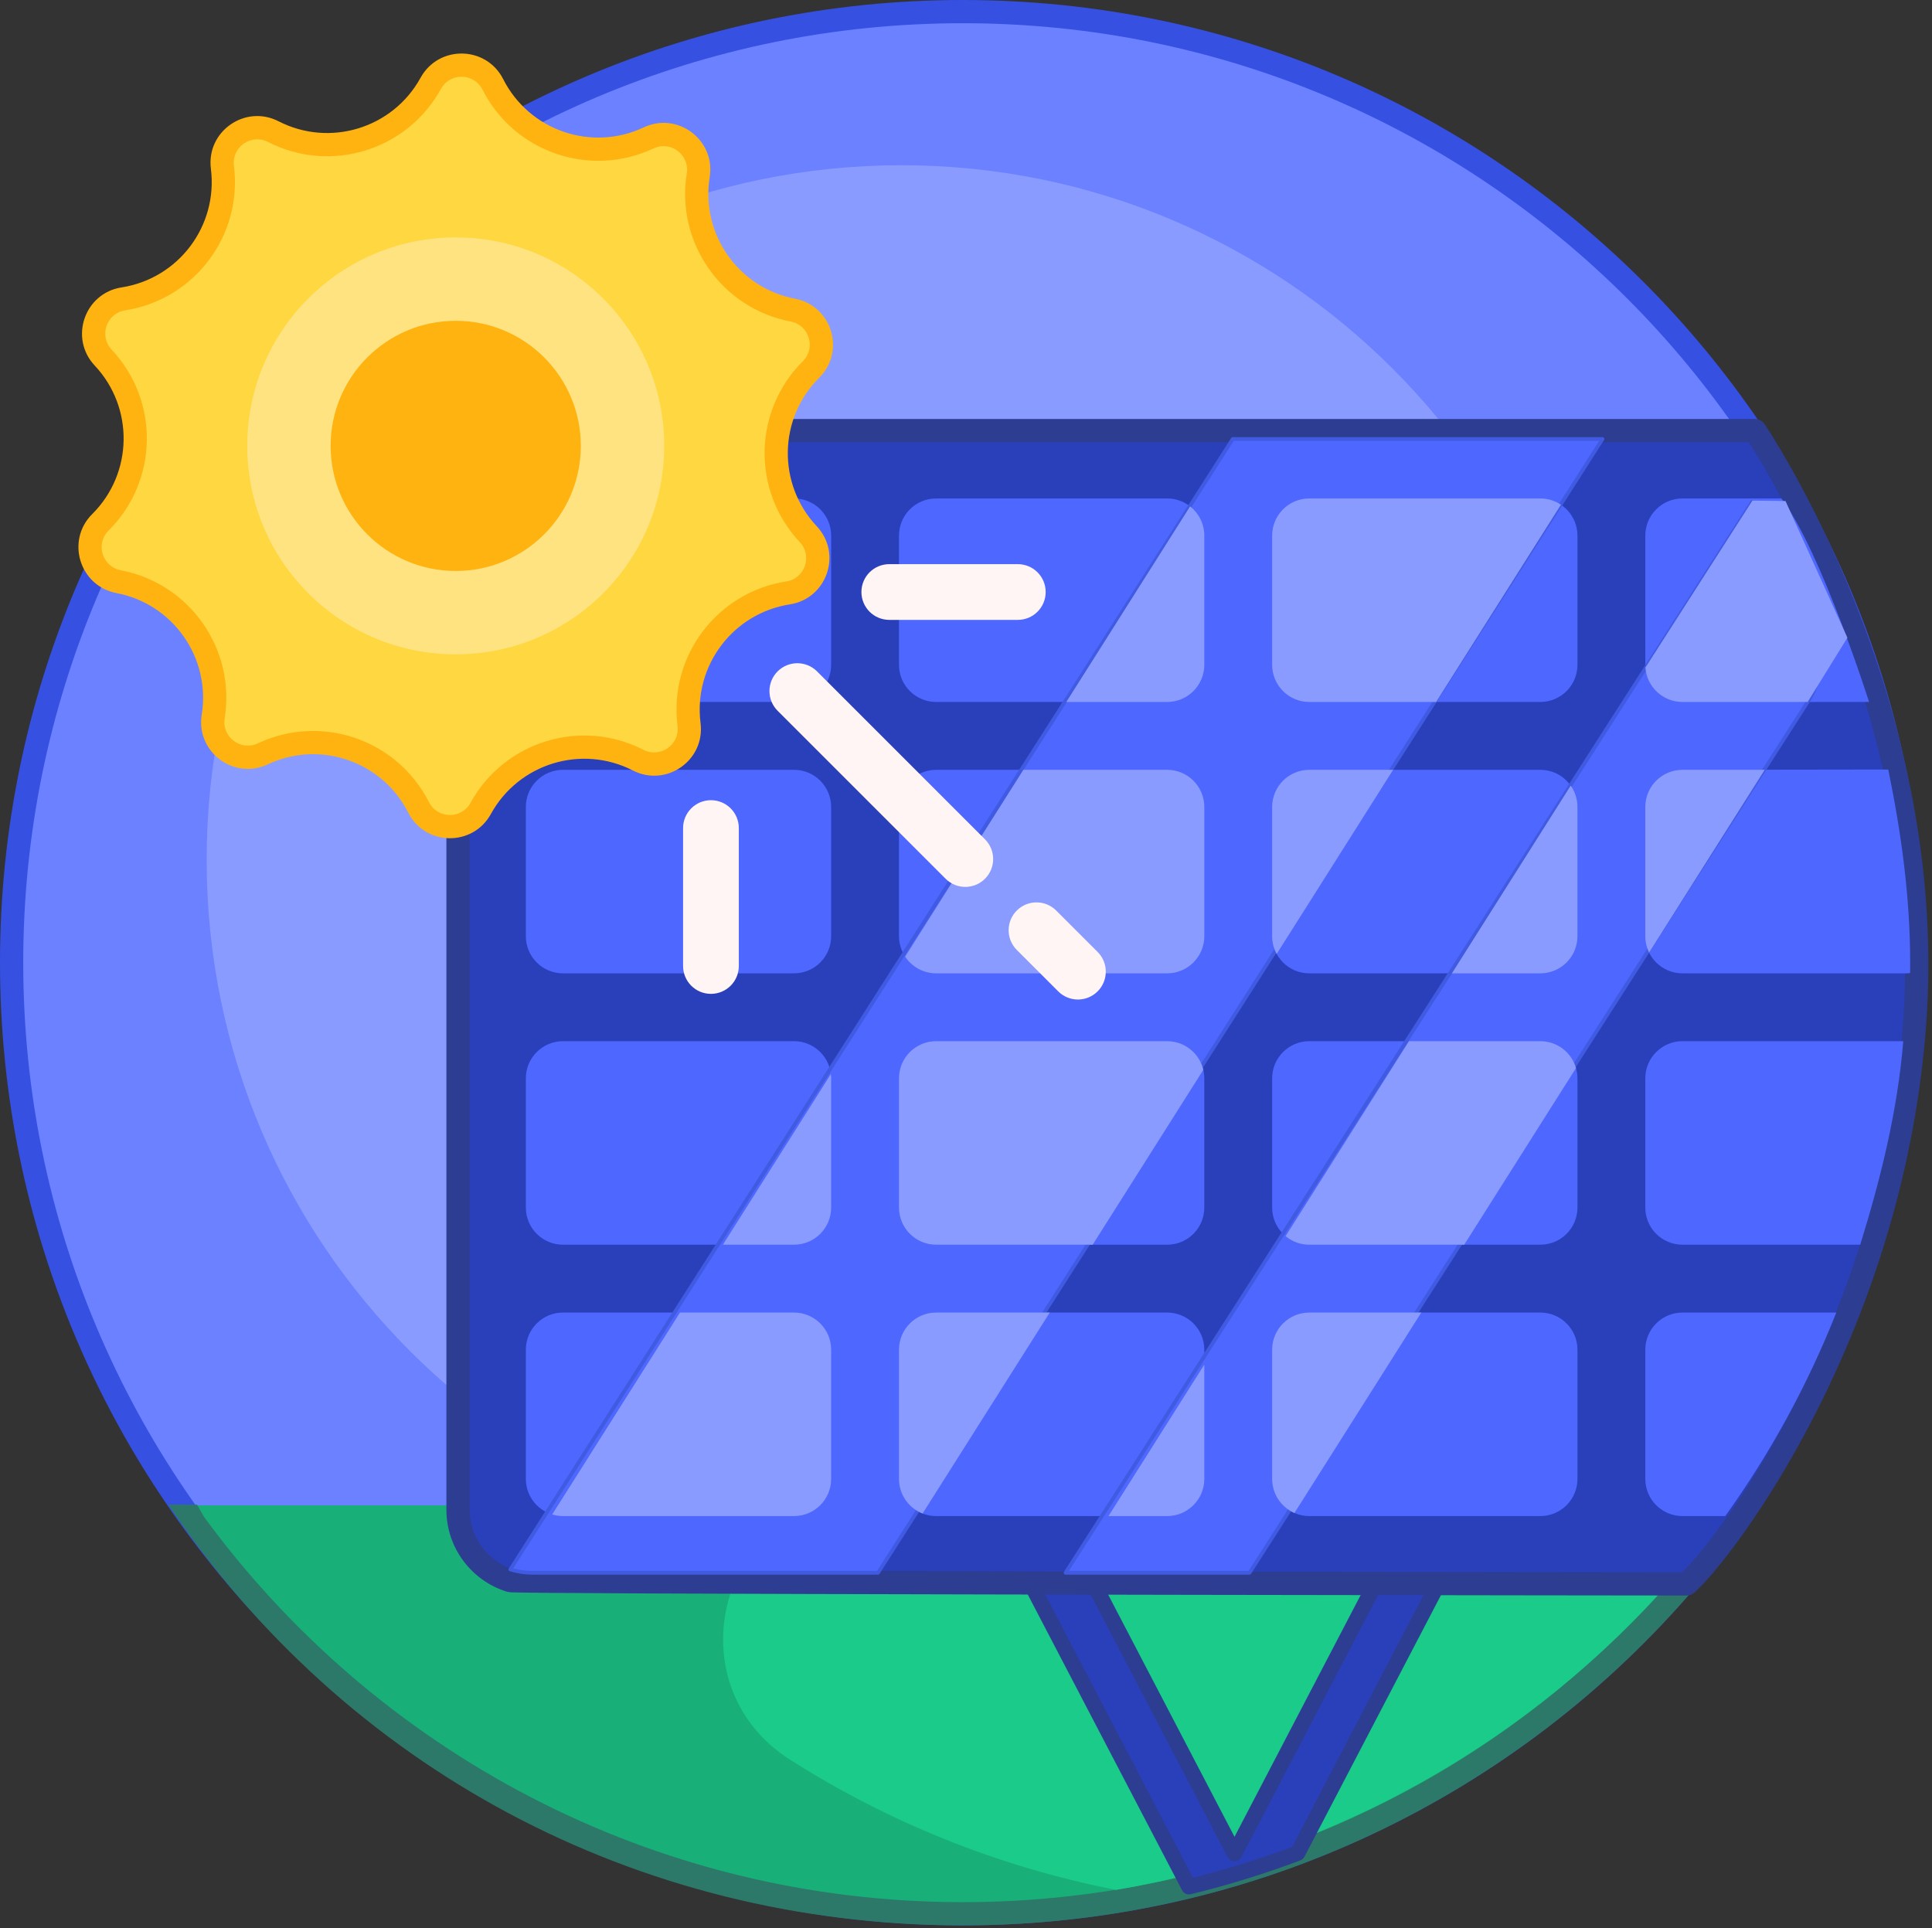 <?xml version="1.0" encoding="UTF-8" standalone="no"?>
<!DOCTYPE svg PUBLIC "-//W3C//DTD SVG 1.1//EN" "http://www.w3.org/Graphics/SVG/1.1/DTD/svg11.dtd">
<svg width="100%" height="100%" viewBox="0 0 520 519" version="1.1" xmlns="http://www.w3.org/2000/svg" xmlns:xlink="http://www.w3.org/1999/xlink" xml:space="preserve" xmlns:serif="http://www.serif.com/" style="fill-rule:evenodd;clip-rule:evenodd;stroke-linejoin:round;stroke-miterlimit:2;">
    <rect x="0" y="0" width="520" height="519" fill="#333333" stroke="none"/>
    <path d="M515.125,259.125C515.125,400.51 400.51,515.125 259.125,515.125C117.74,515.125 3.125,400.51 3.125,259.125C3.125,117.74 117.74,3.125 259.125,3.125C400.51,3.125 515.125,117.74 515.125,259.125Z" style="fill:#6b81ff;fill-rule:nonzero;"/>
    <path d="M518.25,259.125C518.25,402.236 402.236,518.25 259.125,518.25C116.014,518.25 0,402.236 0,259.125C0,116.014 116.014,0 259.125,0C402.236,0 518.25,116.014 518.25,259.125ZM512,259.125C512,119.466 398.784,6.25 259.125,6.25C119.466,6.25 6.25,119.466 6.25,259.125C6.25,398.784 119.466,512 259.125,512C398.784,512 512,398.784 512,259.125Z" style="fill:#3650e2;"/>
    <path d="M429.623,231.478C429.623,334.755 345.9,418.478 242.623,418.478C139.346,418.478 55.623,334.755 55.623,231.478C55.623,128.201 139.346,44.478 242.623,44.478C345.9,44.478 429.623,128.201 429.623,231.478Z" style="fill:#8a9bff;fill-rule:nonzero;"/>
    <path d="M444.808,405.188C455.093,405.188 460.726,417.251 454.055,425.079C407.099,480.18 337.193,515.125 259.125,515.125C172.034,515.125 95.1,471.635 48.856,405.188L444.808,405.188Z" style="fill:#18b078;fill-rule:nonzero;"/>
    <path d="M456.433,427.106C408.905,482.879 338.145,518.25 259.125,518.25C170.972,518.25 92.567,475.504 45.291,404.973L53.041,405.014L54.926,408.313C100.931,471.174 175.26,512 259.125,512C336.241,512 405.293,477.481 451.677,423.052L456.433,427.106Z" style="fill:#2c7969;"/>
    <path d="M212.749,473.73C179.654,452.712 194.919,401.472 234.121,401.997L441.405,404.77C451.759,404.908 457.113,417.106 450.289,424.892C412.213,468.33 359.707,498.735 300.38,508.695C268.66,502.493 239.067,490.445 212.749,473.73Z" style="fill:#1acb8a;fill-rule:nonzero;"/>
    <path d="M212.481,474.152C178.961,452.864 194.422,400.966 234.127,401.497L441.412,404.27C452.193,404.414 457.771,417.114 450.665,425.222C412.515,468.744 359.906,499.209 300.463,509.189C300.404,509.199 300.343,509.198 300.284,509.186C268.502,502.971 238.851,490.9 212.481,474.152ZM213.017,473.308C239.259,489.974 268.763,501.992 300.388,508.187C359.562,498.231 411.931,467.893 449.913,424.563C456.456,417.098 451.325,405.402 441.398,405.27L234.114,402.497C195.416,401.979 180.348,452.56 213.017,473.308Z" style="fill:none;"/>
    <path d="M393.188,414.595L349.242,498.814C339.753,502.383 329.996,505.405 320.01,507.841L271.354,414.595C269.438,410.922 270.862,406.392 274.534,404.476C278.206,402.558 282.737,403.983 284.653,407.656L332.271,498.914L379.89,407.656C381.806,403.983 386.336,402.561 390.009,404.476C393.68,406.392 395.104,410.923 393.188,414.595Z" style="fill:#2a40bb;fill-rule:nonzero;"/>
    <path d="M351.089,499.778C350.852,500.232 350.455,500.583 349.975,500.764C340.409,504.362 330.572,507.409 320.504,509.865C319.572,510.092 318.606,509.655 318.163,508.805L269.507,415.559C267.059,410.865 268.878,405.077 273.57,402.629C278.262,400.179 284.052,401.999 286.5,406.692L332.271,494.411L378.043,406.692C380.491,401.999 386.279,400.182 390.973,402.629C395.663,405.077 397.483,410.867 395.035,415.559L351.089,499.778ZM391.341,413.631C392.725,410.979 391.696,407.707 389.045,406.323C386.393,404.94 383.121,405.967 381.737,408.62L334.118,499.878C333.759,500.566 333.047,500.997 332.271,500.997C331.495,500.997 330.783,500.566 330.424,499.878L282.806,408.62C281.422,405.967 278.15,404.938 275.498,406.323C272.846,407.707 271.817,410.979 273.201,413.631C273.201,413.631 321.099,505.425 321.1,505.425C330.192,503.145 339.09,500.374 347.764,497.143L391.341,413.631Z" style="fill:#2c3d92;"/>
    <path d="M472.347,115.908C473.287,117.299 520.889,187.771 515.479,273.127C510.195,356.495 464.431,417.093 453.971,426.342C453.971,426.342 139.228,426.031 137.36,425.454C129.2,422.933 123.271,415.33 123.271,406.342L123.271,135.908C123.271,124.862 132.225,115.908 143.271,115.908L472.347,115.908Z" style="fill:#2a40bb;fill-rule:nonzero;"/>
    <path d="M474.936,114.157C475.888,115.565 524.074,186.912 518.598,273.324C513.238,357.895 466.652,419.301 456.041,428.683C455.469,429.189 454.732,429.468 453.968,429.467C453.968,429.467 199.005,429.215 146.651,428.744C141.946,428.702 138.86,428.657 137.717,428.611C136.963,428.581 136.537,428.471 136.438,428.44C127.003,425.525 120.146,416.734 120.146,406.342L120.146,135.908C120.146,123.136 130.499,112.783 143.271,112.783L472.347,112.783C473.385,112.783 474.354,113.298 474.936,114.157ZM137.94,422.359C138.807,422.379 142.283,422.454 146.707,422.494C196.929,422.946 433.616,423.196 452.746,423.215C464.451,411.856 507.284,353.024 512.36,272.929C517.312,194.794 477.282,129.288 470.663,119.033L432.75,119.033L143.271,119.033C133.951,119.033 126.396,126.588 126.396,135.908L126.396,406.342C126.396,413.798 131.231,420.125 137.94,422.359Z" style="fill:#2c3d92;"/>
    <path d="M223.705,144.168L223.705,178.951C223.705,184.473 219.228,188.951 213.705,188.951L151.531,188.951C146.008,188.951 141.531,184.473 141.531,178.951L141.531,144.168C141.531,138.645 146.008,134.168 151.531,134.168L213.705,134.168C219.228,134.168 223.705,138.646 223.705,144.168ZM213.705,207.212L151.531,207.212C146.008,207.212 141.531,211.689 141.531,217.212L141.531,251.995C141.531,257.518 146.008,261.995 151.531,261.995L213.705,261.995C219.228,261.995 223.705,257.518 223.705,251.995L223.705,217.212C223.705,211.689 219.228,207.212 213.705,207.212ZM314.139,353.299L251.965,353.299C246.442,353.299 241.965,357.776 241.965,363.299L241.965,398.082C241.965,403.605 246.442,408.082 251.965,408.082L314.139,408.082C319.662,408.082 324.139,403.605 324.139,398.082L324.139,363.299C324.139,357.776 319.662,353.299 314.139,353.299ZM314.139,280.255L251.965,280.255C246.442,280.255 241.965,284.732 241.965,290.255L241.965,325.038C241.965,330.561 246.442,335.038 251.965,335.038L314.139,335.038C319.662,335.038 324.139,330.561 324.139,325.038L324.139,290.255C324.139,284.732 319.662,280.255 314.139,280.255ZM213.705,353.299L151.531,353.299C146.008,353.299 141.531,357.776 141.531,363.299L141.531,398.082C141.531,403.605 146.008,408.082 151.531,408.082L213.705,408.082C219.228,408.082 223.705,403.605 223.705,398.082L223.705,363.299C223.705,357.776 219.228,353.299 213.705,353.299ZM213.705,280.255L151.531,280.255C146.008,280.255 141.531,284.732 141.531,290.255L141.531,325.038C141.531,330.561 146.008,335.038 151.531,335.038L213.705,335.038C219.228,335.038 223.705,330.561 223.705,325.038L223.705,290.255C223.705,284.732 219.228,280.255 213.705,280.255ZM452.835,188.951L503.07,188.951C503.07,188.951 490.214,148.44 479.479,134.168L452.835,134.168C447.312,134.168 442.835,138.645 442.835,144.168L442.835,178.951C442.835,184.474 447.312,188.951 452.835,188.951ZM314.139,207.212L251.965,207.212C246.442,207.212 241.965,211.689 241.965,217.212L241.965,251.995C241.965,257.518 246.442,261.995 251.965,261.995L314.139,261.995C319.662,261.995 324.139,257.518 324.139,251.995L324.139,217.212C324.139,211.689 319.662,207.212 314.139,207.212ZM508.229,207.134L452.835,207.212C447.312,207.212 442.835,211.689 442.835,217.212L442.835,251.995C442.835,257.518 447.312,261.995 452.835,261.995L513.009,261.995C513.381,261.995 513.748,261.974 514.11,261.934C514.12,260.999 514.125,260.062 514.125,259.125C514.125,241.339 511.682,223.898 508.229,207.134ZM442.835,363.299L442.835,398.082C442.835,403.605 447.312,408.082 452.835,408.082L464.351,408.082C476.426,391.232 486.507,372.856 494.247,353.299L452.835,353.299C447.312,353.299 442.835,357.776 442.835,363.299ZM452.835,280.255C447.312,280.255 442.835,284.732 442.835,290.255L442.835,325.038C442.835,330.561 447.312,335.038 452.835,335.038L500.682,335.038C506.117,317.51 510.719,299.175 512.265,280.259C512.18,280.257 512.095,280.256 512.009,280.256L452.835,280.256L452.835,280.255ZM414.574,134.168L352.4,134.168C346.877,134.168 342.4,138.645 342.4,144.168L342.4,178.951C342.4,184.473 346.877,188.951 352.4,188.951L414.574,188.951C420.097,188.951 424.574,184.473 424.574,178.951L424.574,144.168C424.574,138.646 420.097,134.168 414.574,134.168ZM414.574,280.255L352.4,280.255C346.877,280.255 342.4,284.732 342.4,290.255L342.4,325.038C342.4,330.561 346.877,335.038 352.4,335.038L414.574,335.038C420.097,335.038 424.574,330.561 424.574,325.038L424.574,290.255C424.574,284.732 420.097,280.255 414.574,280.255ZM414.574,353.299L352.4,353.299C346.877,353.299 342.4,357.776 342.4,363.299L342.4,398.082C342.4,403.605 346.877,408.082 352.4,408.082L414.574,408.082C420.097,408.082 424.574,403.605 424.574,398.082L424.574,363.299C424.574,357.776 420.097,353.299 414.574,353.299ZM314.139,134.168L251.965,134.168C246.442,134.168 241.965,138.645 241.965,144.168L241.965,178.951C241.965,184.473 246.442,188.951 251.965,188.951L314.139,188.951C319.662,188.951 324.139,184.473 324.139,178.951L324.139,144.168C324.139,138.646 319.662,134.168 314.139,134.168ZM414.574,207.212L352.4,207.212C346.877,207.212 342.4,211.689 342.4,217.212L342.4,251.995C342.4,257.518 346.877,261.995 352.4,261.995L414.574,261.995C420.097,261.995 424.574,257.518 424.574,251.995L424.574,217.212C424.574,211.689 420.097,207.212 414.574,207.212Z" style="fill:#4d67ff;fill-rule:nonzero;"/>
    <path d="M452.835,279.756L512.009,279.756C512.099,279.756 512.188,279.757 512.277,279.759C512.414,279.762 512.545,279.822 512.637,279.925C512.729,280.027 512.775,280.163 512.763,280.3C511.214,299.253 506.605,317.624 501.16,335.186C501.095,335.395 500.901,335.538 500.682,335.538L452.835,335.538C447.036,335.538 442.335,330.837 442.335,325.038L442.335,290.255C442.335,284.456 447.036,279.756 452.835,279.756ZM452.835,280.755C452.835,280.755 452.335,280.137 452.335,280.255C452.335,280.688 452.789,280.75 452.832,280.755C447.586,280.757 443.335,285.009 443.335,290.255L443.335,325.038C443.335,330.285 447.588,334.538 452.835,334.538L500.313,334.538C505.639,317.317 510.147,299.318 511.722,280.756L452.835,280.755ZM224.205,144.168L224.205,178.951C224.205,184.749 219.504,189.451 213.705,189.451L151.531,189.451C145.732,189.451 141.031,184.749 141.031,178.951L141.031,144.168C141.031,138.369 145.732,133.668 151.531,133.668L213.705,133.668C219.504,133.668 224.205,138.37 224.205,144.168ZM223.205,144.168C223.205,138.922 218.952,134.668 213.705,134.668L151.531,134.668C146.284,134.668 142.031,138.921 142.031,144.168L142.031,178.951C142.031,184.197 146.284,188.451 151.531,188.451L213.705,188.451C218.952,188.451 223.205,184.197 223.205,178.951L223.205,144.168ZM213.705,206.712C219.504,206.712 224.205,211.413 224.205,217.212L224.205,251.995C224.205,257.794 219.504,262.495 213.705,262.495L151.531,262.495C145.732,262.495 141.031,257.794 141.031,251.995L141.031,217.212C141.031,211.413 145.732,206.712 151.531,206.712L213.705,206.712ZM213.705,207.712L151.531,207.712C146.284,207.712 142.031,211.965 142.031,217.212L142.031,251.995C142.031,257.242 146.284,261.495 151.531,261.495L213.705,261.495C218.952,261.495 223.205,257.242 223.205,251.995L223.205,217.212C223.205,211.965 218.952,207.712 213.705,207.712ZM314.139,352.799C319.938,352.799 324.639,357.5 324.639,363.299L324.639,398.082C324.639,403.881 319.938,408.582 314.139,408.582L251.965,408.582C246.166,408.582 241.465,403.881 241.465,398.082L241.465,363.299C241.465,357.5 246.166,352.799 251.965,352.799L314.139,352.799ZM314.139,353.799L251.965,353.799C246.718,353.799 242.465,358.052 242.465,363.299L242.465,398.082C242.465,403.329 246.718,407.582 251.965,407.582L314.139,407.582C319.386,407.582 323.639,403.329 323.639,398.082L323.639,363.299C323.639,358.052 319.386,353.799 314.139,353.799ZM314.139,279.755C319.938,279.755 324.639,284.456 324.639,290.255L324.639,325.038C324.639,330.837 319.938,335.538 314.139,335.538L251.965,335.538C246.166,335.538 241.465,330.837 241.465,325.038L241.465,290.255C241.465,284.456 246.166,279.755 251.965,279.755L314.139,279.755ZM314.139,280.755L251.965,280.755C246.718,280.755 242.465,285.008 242.465,290.255L242.465,325.038C242.465,330.285 246.718,334.538 251.965,334.538L314.139,334.538C319.386,334.538 323.639,330.285 323.639,325.038L323.639,290.255C323.639,285.008 319.386,280.755 314.139,280.755ZM213.705,352.799C219.504,352.799 224.205,357.5 224.205,363.299L224.205,398.082C224.205,403.881 219.504,408.582 213.705,408.582L151.531,408.582C145.732,408.582 141.031,403.881 141.031,398.082L141.031,363.299C141.031,357.5 145.732,352.799 151.531,352.799L213.705,352.799ZM213.705,353.799L151.531,353.799C146.284,353.799 142.031,358.052 142.031,363.299L142.031,398.082C142.031,403.329 146.284,407.582 151.531,407.582L213.705,407.582C218.952,407.582 223.205,403.329 223.205,398.082L223.205,363.299C223.205,358.052 218.952,353.799 213.705,353.799ZM213.705,279.755C219.504,279.755 224.205,284.456 224.205,290.255L224.205,325.038C224.205,330.837 219.504,335.538 213.705,335.538L151.531,335.538C145.732,335.538 141.031,330.837 141.031,325.038L141.031,290.255C141.031,284.456 145.732,279.755 151.531,279.755L213.705,279.755ZM213.705,280.755L151.531,280.755C146.284,280.755 142.031,285.008 142.031,290.255L142.031,325.038C142.031,330.285 146.284,334.538 151.531,334.538L213.705,334.538C218.952,334.538 223.205,330.285 223.205,325.038L223.205,290.255C223.205,285.008 218.952,280.755 213.705,280.755ZM452.835,189.451C447.036,189.451 442.335,184.75 442.335,178.951L442.335,144.168C442.335,138.369 447.036,133.668 452.835,133.668L479.479,133.668C479.636,133.668 479.784,133.742 479.879,133.867C490.644,148.179 503.547,188.8 503.547,188.8C503.595,188.952 503.568,189.118 503.474,189.246C503.379,189.375 503.23,189.451 503.07,189.451L452.835,189.451ZM452.835,188.451L502.384,188.451C500.696,183.227 489.1,147.991 479.228,134.668L452.835,134.668C447.588,134.668 443.335,138.921 443.335,144.168L443.335,178.951C443.335,184.198 447.588,188.451 452.835,188.451ZM314.139,206.712C319.938,206.712 324.639,211.413 324.639,217.212L324.639,251.995C324.639,257.794 319.938,262.495 314.139,262.495L251.965,262.495C246.166,262.495 241.465,257.794 241.465,251.995L241.465,217.212C241.465,211.413 246.166,206.712 251.965,206.712L314.139,206.712ZM314.139,207.712L251.965,207.712C246.718,207.712 242.465,211.965 242.465,217.212L242.465,251.995C242.465,257.242 246.718,261.495 251.965,261.495L314.139,261.495C319.386,261.495 323.639,257.242 323.639,251.995L323.639,217.212C323.639,211.965 319.386,207.712 314.139,207.712ZM508.719,207.033C512.179,223.829 514.625,241.305 514.625,259.125C514.625,260.064 514.62,261.003 514.61,261.939C514.607,262.192 514.416,262.403 514.165,262.431C513.785,262.473 513.4,262.495 513.009,262.495L452.835,262.495C447.036,262.495 442.335,257.794 442.335,251.995L442.335,217.212C442.335,211.413 447.036,206.712 452.834,206.712L508.228,206.634C508.466,206.634 508.671,206.8 508.719,207.033ZM507.821,207.634L452.835,207.712C447.589,207.712 443.335,211.965 443.335,217.212L443.335,251.995C443.335,257.242 447.588,261.495 452.835,261.495L513.009,261.495C513.212,261.495 513.414,261.488 513.614,261.475C513.621,260.693 513.625,259.909 513.625,259.125C513.625,241.515 511.224,224.243 507.821,207.634ZM442.335,363.299C442.335,357.5 447.036,352.799 452.835,352.799L494.247,352.799C494.413,352.799 494.567,352.881 494.661,353.018C494.754,353.155 494.773,353.329 494.712,353.483C486.957,373.078 476.856,391.49 464.757,408.373C464.664,408.504 464.512,408.582 464.351,408.582L452.835,408.582C447.036,408.582 442.335,403.881 442.335,398.082L442.335,363.299ZM443.335,363.299L443.335,398.082C443.335,403.329 447.588,407.582 452.835,407.582C452.835,407.582 464.094,407.582 464.094,407.582C475.939,391.019 485.854,372.982 493.51,353.799L452.835,353.799C447.588,353.799 443.335,358.052 443.335,363.299ZM414.574,133.668C420.373,133.668 425.074,138.37 425.074,144.168L425.074,178.951C425.074,184.749 420.373,189.451 414.574,189.451L352.4,189.451C346.601,189.451 341.9,184.749 341.9,178.951L341.9,144.168C341.9,138.369 346.601,133.668 352.4,133.668L414.574,133.668ZM414.574,134.668L352.4,134.668C347.153,134.668 342.9,138.921 342.9,144.168L342.9,178.951C342.9,184.197 347.153,188.451 352.4,188.451L414.574,188.451C419.821,188.451 424.074,184.197 424.074,178.951L424.074,144.168C424.074,138.922 419.821,134.668 414.574,134.668ZM414.574,279.755C420.373,279.755 425.074,284.456 425.074,290.255L425.074,325.038C425.074,330.837 420.373,335.538 414.574,335.538L352.4,335.538C346.601,335.538 341.9,330.837 341.9,325.038L341.9,290.255C341.9,284.456 346.601,279.755 352.4,279.755L414.574,279.755ZM414.574,280.755L352.4,280.755C347.153,280.755 342.9,285.008 342.9,290.255L342.9,325.038C342.9,330.285 347.153,334.538 352.4,334.538L414.574,334.538C419.821,334.538 424.074,330.285 424.074,325.038L424.074,290.255C424.074,285.008 419.821,280.755 414.574,280.755ZM414.574,352.799C420.373,352.799 425.074,357.5 425.074,363.299L425.074,398.082C425.074,403.881 420.373,408.582 414.574,408.582L352.4,408.582C346.601,408.582 341.9,403.881 341.9,398.082L341.9,363.299C341.9,357.5 346.601,352.799 352.4,352.799L414.574,352.799ZM414.574,353.799L352.4,353.799C347.153,353.799 342.9,358.052 342.9,363.299L342.9,398.082C342.9,403.329 347.153,407.582 352.4,407.582L414.574,407.582C419.821,407.582 424.074,403.329 424.074,398.082L424.074,363.299C424.074,358.052 419.821,353.799 414.574,353.799ZM314.139,133.668C319.938,133.668 324.639,138.37 324.639,144.168L324.639,178.951C324.639,184.749 319.938,189.451 314.139,189.451L251.965,189.451C246.166,189.451 241.465,184.749 241.465,178.951L241.465,144.168C241.465,138.369 246.166,133.668 251.965,133.668L314.139,133.668ZM314.139,134.668L251.965,134.668C246.718,134.668 242.465,138.921 242.465,144.168L242.465,178.951C242.465,184.197 246.718,188.451 251.965,188.451L314.139,188.451C319.386,188.451 323.639,184.197 323.639,178.951L323.639,144.168C323.639,138.922 319.386,134.668 314.139,134.668ZM414.574,206.712C420.373,206.712 425.074,211.413 425.074,217.212L425.074,251.995C425.074,257.794 420.373,262.495 414.574,262.495L352.4,262.495C346.601,262.495 341.9,257.794 341.9,251.995L341.9,217.212C341.9,211.413 346.601,206.712 352.4,206.712L414.574,206.712ZM414.574,207.712L352.4,207.712C347.153,207.712 342.9,211.965 342.9,217.212L342.9,251.995C342.9,257.242 347.153,261.495 352.4,261.495L414.574,261.495C419.821,261.495 424.074,257.242 424.074,251.995L424.074,217.212C424.074,211.965 419.821,207.712 414.574,207.712Z" style="fill:none;"/>
    <path d="M331.798,118.156L431.322,118.164L236.323,423.342L143.27,423.342C141.212,423.342 139.226,423.031 137.357,422.453L331.798,118.156ZM481.749,138.5C481.246,137.576 471.572,135.118 471.572,135.118L286.794,423.342L336.322,423.342L487.142,187.984C495.209,175.235 483.215,141.194 481.749,138.5Z" style="fill:#4d67ff;fill-rule:nonzero;"/>
    <path d="M331.798,117.656L431.322,117.664C431.504,117.664 431.673,117.763 431.76,117.923C431.848,118.084 431.841,118.279 431.743,118.433L236.744,423.611C236.652,423.755 236.494,423.842 236.323,423.842L143.27,423.842C141.161,423.842 139.125,423.523 137.209,422.931C137.06,422.885 136.941,422.772 136.888,422.625C136.834,422.478 136.852,422.315 136.936,422.184L331.377,117.887C331.468,117.743 331.627,117.656 331.798,117.656ZM332.072,118.656C332.072,118.656 138.138,422.159 138.138,422.159C139.773,422.605 141.494,422.842 143.27,422.842L236.049,422.842L430.409,118.664L332.072,118.656ZM482.188,138.261C483.073,139.887 487.782,152.866 489.646,165.762C490.9,174.439 490.841,183.073 487.565,188.251L487.563,188.254L336.743,423.612C336.651,423.755 336.492,423.842 336.322,423.842L286.794,423.842C286.611,423.842 286.443,423.742 286.355,423.582C286.268,423.421 286.274,423.226 286.373,423.072L471.151,134.848C471.268,134.667 471.487,134.58 471.695,134.633C471.695,134.633 477.931,136.219 480.684,137.33C481.21,137.542 481.617,137.742 481.854,137.911C482.025,138.033 482.132,138.158 482.188,138.261ZM481.326,138.768C481.291,138.744 481.125,138.628 480.978,138.554C480.555,138.339 479.915,138.093 479.166,137.835C476.655,136.969 472.943,135.989 471.798,135.692L287.708,422.842L336.049,422.842L486.72,187.716C489.896,182.695 489.872,174.317 488.656,165.905C486.826,153.243 482.238,140.495 481.326,138.768Z" style="fill:#405be2;"/>
    <path d="M343.615,256.775C342.841,255.355 342.4,253.726 342.4,251.994L342.4,217.211C342.4,211.688 346.877,207.211 352.4,207.211L374.976,207.211L343.615,256.775ZM314.139,280.255L251.965,280.255C246.442,280.255 241.965,284.732 241.965,290.255L241.965,325.038C241.965,330.561 246.442,335.038 251.965,335.038L294.094,335.038L323.876,287.971C322.843,283.549 318.876,280.255 314.139,280.255ZM352.4,188.951L386.531,188.951L420.129,135.852C418.54,134.789 416.63,134.168 414.574,134.168L352.4,134.168C346.877,134.168 342.4,138.645 342.4,144.168L342.4,178.951C342.4,184.474 346.877,188.951 352.4,188.951ZM213.705,353.299L183.013,353.299L148.622,407.651C149.543,407.931 150.519,408.082 151.532,408.082L213.706,408.082C219.229,408.082 223.706,403.605 223.706,398.082L223.706,363.299C223.705,357.776 219.228,353.299 213.705,353.299ZM314.139,408.082C319.662,408.082 324.139,403.605 324.139,398.082L324.139,367.322L298.348,408.082L314.139,408.082ZM390.785,261.995L414.574,261.995C420.097,261.995 424.574,257.518 424.574,251.995L424.574,217.212C424.574,215.072 423.902,213.09 422.758,211.464L390.785,261.995ZM320.316,136.303L287.003,188.951L314.139,188.951C319.662,188.951 324.139,184.473 324.139,178.951L324.139,144.168C324.139,140.977 322.644,138.134 320.316,136.303ZM342.4,363.299L342.4,398.082C342.4,402.184 344.87,405.708 348.403,407.25L382.54,353.299L352.4,353.299C346.877,353.299 342.4,357.776 342.4,363.299ZM414.574,280.255L379.23,280.255L346.021,332.739C347.752,334.175 349.975,335.038 352.4,335.038L394.095,335.038L424.185,287.484C422.983,283.309 419.135,280.255 414.574,280.255ZM442.835,217.212L442.835,251.995C442.835,253.575 443.202,255.069 443.855,256.398L474.977,207.212L452.835,207.212C447.312,207.212 442.835,211.689 442.835,217.212ZM497.231,171.657L480.571,134.859L471.666,134.748L442.862,179.69C443.241,184.867 447.561,188.95 452.835,188.95L486.531,188.95L497.231,171.657ZM194.567,335.038L213.705,335.038C219.228,335.038 223.705,330.561 223.705,325.038L223.705,290.255C223.705,289.862 223.682,289.475 223.638,289.095L194.567,335.038ZM314.139,207.212L275.448,207.212L243.623,257.509C245.413,260.212 248.481,261.994 251.966,261.994L314.14,261.994C319.663,261.994 324.14,257.517 324.14,251.994L324.14,217.211C324.139,211.689 319.662,207.212 314.139,207.212ZM241.966,363.299L241.966,398.082C241.966,402.316 244.597,405.935 248.313,407.394L282.541,353.3L251.966,353.3C246.443,353.299 241.966,357.776 241.966,363.299Z" style="fill:#8a9bff;fill-rule:nonzero;"/>
    <path d="M217.543,143.781C222.745,149.318 219.618,158.418 212.112,159.589C195.105,162.241 183.293,177.939 185.454,195.015C186.408,202.552 178.529,208.077 171.768,204.612C156.451,196.761 137.667,202.518 129.379,217.603C125.721,224.261 116.099,224.1 112.666,217.322C104.888,201.968 86.309,195.584 70.736,202.916C63.863,206.152 56.174,200.366 57.38,192.866C60.113,175.872 48.834,159.787 31.926,156.566C24.463,155.144 21.643,145.944 27.028,140.585C39.228,128.443 39.557,108.8 27.772,96.256C22.57,90.719 25.697,81.618 33.203,80.448C50.21,77.796 62.022,62.098 59.86,45.022C58.906,37.485 66.785,31.96 73.546,35.426C88.863,43.276 107.647,37.52 115.935,22.435C119.593,15.777 129.215,15.938 132.648,22.715C140.426,38.069 159.005,44.453 174.578,37.121C181.451,33.884 189.14,39.67 187.934,47.171C185.201,64.165 196.48,80.25 213.388,83.471C220.851,84.893 223.671,94.093 218.286,99.452C206.087,111.594 205.758,131.236 217.543,143.781Z" style="fill:#fed741;fill-rule:nonzero;"/>
    <path d="M219.821,141.641C226.743,149.009 222.582,161.118 212.594,162.677C197.257,165.068 186.606,179.224 188.554,194.623C189.824,204.652 179.339,212.004 170.343,207.393C156.53,200.313 139.592,205.505 132.118,219.108C127.25,227.967 114.446,227.753 109.878,218.734C102.864,204.888 86.11,199.132 72.067,205.743C62.921,210.049 52.69,202.35 54.295,192.37C56.759,177.045 46.588,162.54 31.341,159.636C21.41,157.744 17.658,145.501 24.824,138.37C35.825,127.421 36.122,109.707 25.494,98.396C18.572,91.028 22.734,78.917 32.722,77.36C48.058,74.969 58.709,60.813 56.76,45.414C55.49,35.385 65.975,28.033 74.971,32.645C88.784,39.724 105.722,34.533 113.196,20.93C118.064,12.071 130.868,12.285 135.436,21.303C142.45,35.149 159.204,40.905 173.246,34.294C182.392,29.986 192.624,37.686 191.019,47.667C188.555,62.992 198.726,77.497 213.973,80.401C223.904,82.293 227.656,94.536 220.491,101.667C209.49,112.616 209.193,130.329 219.821,141.641ZM215.265,145.921C202.323,132.143 202.684,110.572 216.082,97.237C219.686,93.65 217.798,87.493 212.803,86.541C194.234,83.003 181.847,65.338 184.849,46.675C185.656,41.654 180.509,37.782 175.909,39.948C158.807,48 138.402,40.989 129.86,24.127C127.562,19.591 121.122,19.483 118.674,23.94C109.572,40.507 88.942,46.828 72.121,38.207C67.595,35.887 62.322,39.585 62.96,44.629C65.335,63.383 52.362,80.623 33.684,83.536C28.661,84.319 26.568,90.41 30.05,94.116C42.992,107.893 42.631,129.465 29.232,142.8C25.628,146.387 27.516,152.544 32.511,153.496C51.08,157.034 63.467,174.699 60.465,193.362C59.658,198.382 64.805,202.255 69.405,200.089C86.508,192.036 106.912,199.048 115.454,215.91C117.752,220.447 124.192,220.555 126.64,216.098C135.742,199.531 156.372,193.209 173.193,201.831C177.719,204.15 182.992,200.452 182.354,195.407C179.98,176.654 192.953,159.414 211.63,156.501C216.654,155.718 218.747,149.627 215.265,145.921Z" style="fill:#ffb310;"/>
    <path d="M178.774,120.018C178.774,151.01 153.65,176.134 122.658,176.134C91.666,176.134 66.542,151.01 66.542,120.018C66.542,89.026 91.666,63.902 122.658,63.902C153.65,63.902 178.774,89.026 178.774,120.018Z" style="fill:#ffe380;fill-rule:nonzero;"/>
    <path d="M179.274,120.018C179.274,151.286 153.926,176.634 122.658,176.634C91.39,176.634 66.042,151.286 66.042,120.018C66.042,88.75 91.39,63.402 122.658,63.402C153.926,63.402 179.274,88.75 179.274,120.018ZM178.274,120.018C178.274,89.302 153.374,64.402 122.658,64.402C91.942,64.402 67.042,89.302 67.042,120.018C67.042,150.734 91.942,175.634 122.658,175.634C153.374,175.634 178.274,150.734 178.274,120.018Z" style="fill:none;"/>
    <path d="M156.328,120.018C156.328,138.613 141.254,153.688 122.658,153.688C104.062,153.688 88.988,138.614 88.988,120.018C88.988,101.423 104.063,86.348 122.658,86.348C141.253,86.348 156.328,101.423 156.328,120.018Z" style="fill:#ffb310;fill-rule:nonzero;"/>
    <path d="M231.852,159.352C231.852,155.209 235.209,151.852 239.352,151.852L273.947,151.852C278.09,151.852 281.447,155.209 281.447,159.352C281.447,163.495 278.09,166.852 273.947,166.852L239.352,166.852C235.209,166.852 231.852,163.494 231.852,159.352ZM191.353,215.388C187.21,215.388 183.853,218.745 183.853,222.888L183.853,260.019C183.853,264.162 187.21,267.519 191.353,267.519C195.496,267.519 198.853,264.162 198.853,260.019L198.853,222.888C198.853,218.745 195.495,215.388 191.353,215.388ZM219.903,180.715C216.973,177.787 212.225,177.787 209.296,180.715C206.367,183.645 206.367,188.393 209.296,191.322L254.506,236.532C255.971,237.996 257.891,238.728 259.81,238.728C261.729,238.728 263.649,237.996 265.114,236.532C268.043,233.602 268.043,228.854 265.114,225.925L219.903,180.715ZM295.427,256.24L284.278,245.092C281.35,242.165 276.601,242.162 273.672,245.093C270.743,248.022 270.743,252.771 273.673,255.699L284.822,266.847C286.286,268.311 288.206,269.043 290.125,269.043C292.044,269.043 293.964,268.311 295.429,266.846C298.357,263.918 298.357,259.169 295.427,256.24Z" style="fill:#fff5f5;fill-rule:nonzero;"/>
</svg>
